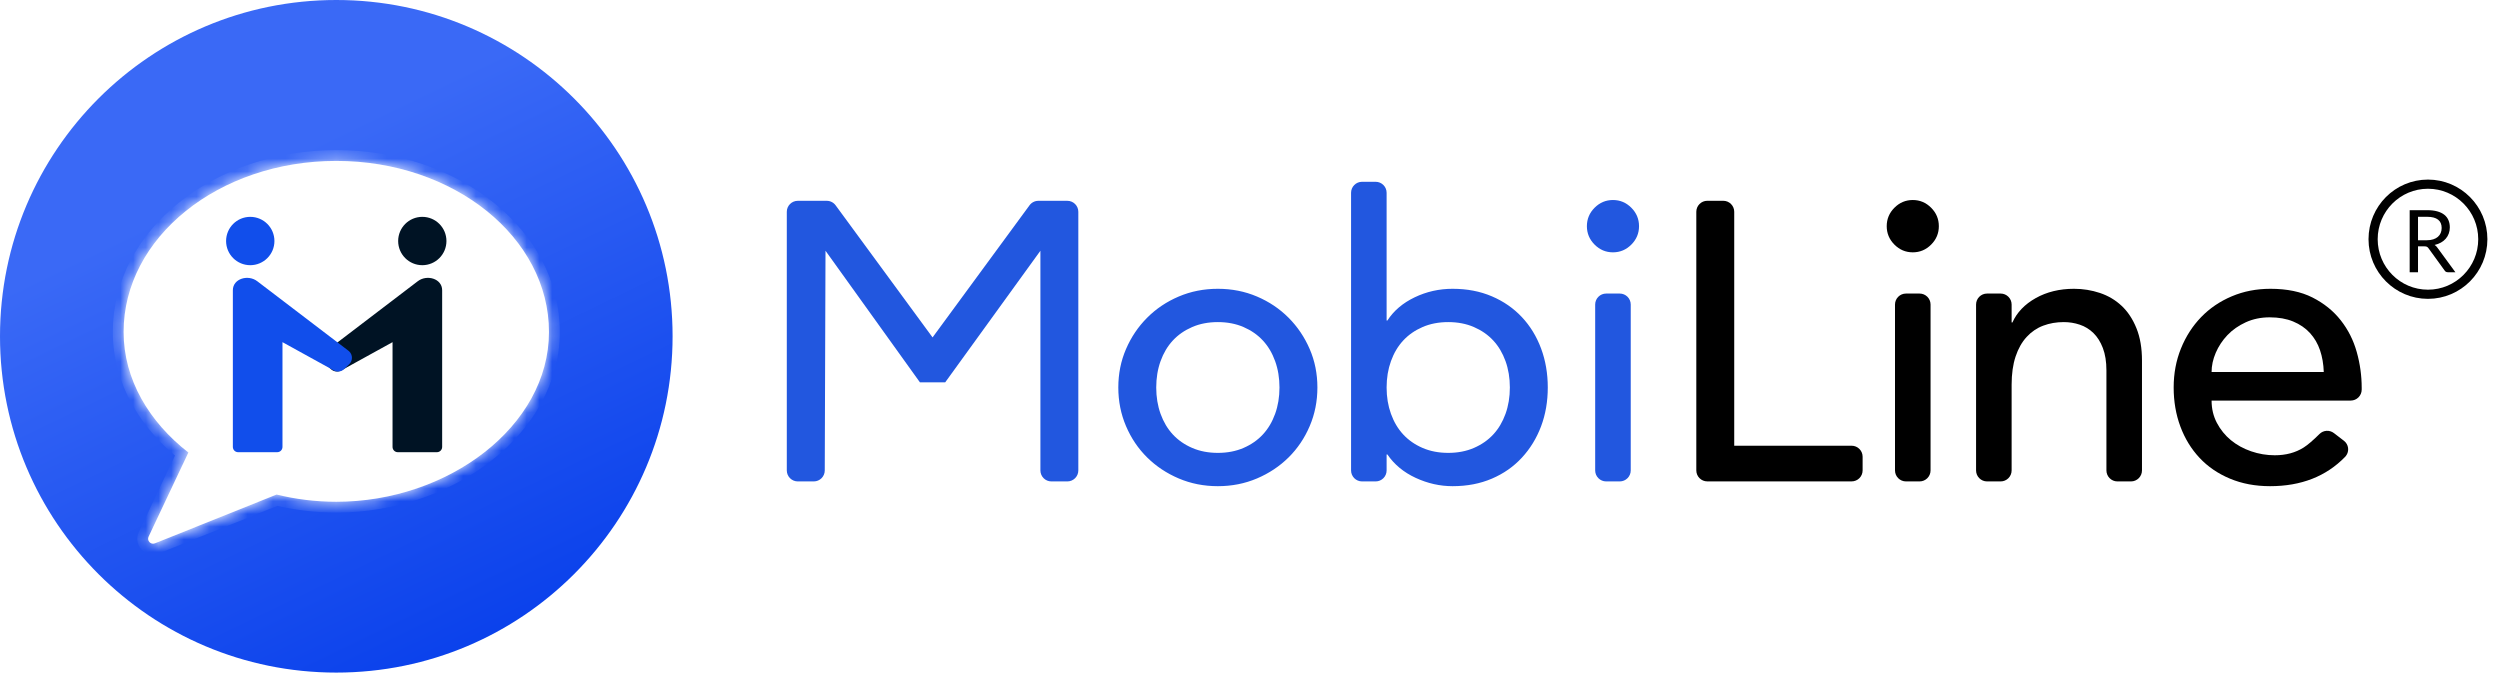 <svg width="197" height="53" viewBox="0 0 197 53" fill="none" xmlns="http://www.w3.org/2000/svg">
<path d="M191.323 23.188C193.711 23.188 195.646 21.246 195.646 18.85C195.646 16.454 193.711 14.512 191.323 14.512C188.936 14.512 187 16.454 187 18.85C187 21.246 188.936 23.188 191.323 23.188Z" stroke="black" stroke-width="0.722"/>
<path fill-rule="evenodd" clip-rule="evenodd" d="M191.233 18.931C191.423 18.931 191.592 18.907 191.738 18.861C191.884 18.814 192.007 18.748 192.105 18.663C192.204 18.577 192.278 18.476 192.328 18.357C192.378 18.239 192.403 18.108 192.403 17.965C192.403 17.673 192.308 17.454 192.117 17.306C191.927 17.158 191.641 17.084 191.26 17.084H190.539V18.931H191.233ZM193.485 21.453H192.9C192.779 21.453 192.691 21.407 192.634 21.313L191.369 19.566C191.33 19.511 191.289 19.472 191.245 19.448C191.2 19.424 191.132 19.412 191.039 19.412H190.539V21.453H189.882V16.562H191.26C191.568 16.562 191.835 16.593 192.059 16.656C192.284 16.718 192.469 16.809 192.616 16.927C192.762 17.045 192.87 17.188 192.94 17.355C193.011 17.523 193.046 17.71 193.046 17.917C193.046 18.09 193.019 18.251 192.964 18.402C192.91 18.552 192.831 18.687 192.728 18.806C192.625 18.925 192.499 19.027 192.35 19.112C192.202 19.196 192.033 19.259 191.845 19.303C191.929 19.351 192.002 19.42 192.063 19.511L193.485 21.453Z" fill="black"/>
<path fill-rule="evenodd" clip-rule="evenodd" d="M134.535 15.822H135.791C136.27 15.822 136.657 16.21 136.657 16.688V35.123H145.908C146.386 35.123 146.774 35.511 146.774 35.989V37.068C146.774 37.547 146.386 37.934 145.908 37.934H134.535C134.057 37.934 133.669 37.547 133.669 37.068V16.688C133.669 16.21 134.057 15.822 134.535 15.822Z" fill="black"/>
<path fill-rule="evenodd" clip-rule="evenodd" d="M150.192 23.132H151.262C151.74 23.132 152.128 23.52 152.128 23.998V37.07C152.128 37.548 151.74 37.936 151.262 37.936H150.192C149.714 37.936 149.326 37.548 149.326 37.07V23.998C149.326 23.52 149.714 23.132 150.192 23.132Z" fill="black"/>
<path fill-rule="evenodd" clip-rule="evenodd" d="M148.673 17.823C148.673 17.261 148.875 16.776 149.28 16.37C149.684 15.964 150.167 15.761 150.727 15.761C151.287 15.761 151.77 15.964 152.174 16.37C152.579 16.776 152.781 17.261 152.781 17.823C152.781 18.385 152.579 18.869 152.174 19.275C151.77 19.681 151.287 19.884 150.727 19.884C150.167 19.884 149.684 19.681 149.28 19.275C148.875 18.869 148.673 18.385 148.673 17.823Z" fill="black"/>
<path fill-rule="evenodd" clip-rule="evenodd" d="M156.58 23.132H157.65C158.128 23.132 158.516 23.52 158.516 23.998V25.412H158.578C158.931 24.621 159.543 23.981 160.415 23.491C161.286 23.002 162.293 22.757 163.434 22.757C164.14 22.757 164.819 22.867 165.473 23.085C166.126 23.304 166.697 23.642 167.185 24.1C167.672 24.558 168.062 25.146 168.352 25.865C168.643 26.583 168.788 27.432 168.788 28.41V37.07C168.788 37.548 168.4 37.936 167.922 37.936H166.852C166.374 37.936 165.986 37.548 165.986 37.07V29.191C165.986 28.504 165.893 27.916 165.706 27.427C165.519 26.937 165.27 26.542 164.959 26.24C164.648 25.938 164.29 25.719 163.885 25.584C163.481 25.448 163.06 25.381 162.625 25.381C162.044 25.381 161.504 25.474 161.006 25.662C160.508 25.849 160.072 26.146 159.699 26.552C159.325 26.958 159.035 27.473 158.827 28.098C158.62 28.723 158.516 29.462 158.516 30.315V37.07C158.516 37.548 158.128 37.936 157.65 37.936H156.58C156.102 37.936 155.714 37.548 155.714 37.07V23.998C155.714 23.52 156.102 23.132 156.58 23.132Z" fill="black"/>
<path fill-rule="evenodd" clip-rule="evenodd" d="M174.273 31.565C174.273 32.21 174.413 32.798 174.693 33.329C174.974 33.86 175.342 34.313 175.798 34.688C176.255 35.063 176.784 35.354 177.386 35.562C177.988 35.77 178.61 35.875 179.254 35.875C180.125 35.875 180.883 35.672 181.526 35.266C181.849 35.061 182.265 34.706 182.774 34.2C183.081 33.894 183.568 33.862 183.912 34.127L184.703 34.734C185.076 35.019 185.146 35.553 184.86 35.925C184.84 35.951 184.818 35.976 184.795 36C183.298 37.541 181.327 38.311 178.88 38.311C177.718 38.311 176.665 38.113 175.721 37.717C174.776 37.322 173.977 36.775 173.324 36.078C172.67 35.38 172.167 34.558 171.814 33.61C171.461 32.663 171.285 31.637 171.285 30.534C171.285 29.43 171.477 28.405 171.861 27.458C172.245 26.51 172.774 25.688 173.448 24.99C174.123 24.293 174.927 23.746 175.861 23.351C176.794 22.955 177.811 22.757 178.911 22.757C180.218 22.757 181.323 22.986 182.226 23.444C183.129 23.902 183.871 24.501 184.452 25.24C185.033 25.979 185.453 26.812 185.712 27.739C185.972 28.665 186.102 29.608 186.102 30.565V30.699C186.102 31.177 185.714 31.565 185.236 31.565H174.273ZM183.113 29.316C183.093 28.691 182.994 28.119 182.818 27.598C182.641 27.078 182.377 26.625 182.024 26.24C181.671 25.855 181.23 25.553 180.701 25.334C180.172 25.115 179.554 25.006 178.849 25.006C178.164 25.006 177.536 25.136 176.966 25.396C176.395 25.657 175.913 25.995 175.518 26.411C175.124 26.828 174.818 27.291 174.6 27.801C174.382 28.311 174.273 28.816 174.273 29.316H183.113Z" fill="black"/>
<path fill-rule="evenodd" clip-rule="evenodd" d="M62.866 15.824H65.148C65.424 15.824 65.683 15.955 65.846 16.178L73.486 26.588L81.126 16.178C81.289 15.955 81.548 15.824 81.824 15.824H84.106C84.584 15.824 84.972 16.212 84.972 16.69V37.07C84.972 37.548 84.584 37.936 84.106 37.936H82.85C82.371 37.936 81.984 37.548 81.984 37.07V19.759L74.482 30.128H72.49L65.05 19.759L64.991 37.073C64.99 37.55 64.602 37.936 64.125 37.936H62.866C62.388 37.936 62 37.548 62 37.07V16.69C62 16.212 62.388 15.824 62.866 15.824Z" fill="#2257DF"/>
<path fill-rule="evenodd" clip-rule="evenodd" d="M88.123 30.534C88.123 29.451 88.325 28.442 88.73 27.505C89.134 26.568 89.689 25.745 90.395 25.037C91.101 24.329 91.931 23.772 92.885 23.366C93.84 22.96 94.867 22.757 95.967 22.757C97.067 22.757 98.094 22.96 99.049 23.366C100.003 23.772 100.833 24.329 101.539 25.037C102.244 25.745 102.799 26.568 103.204 27.505C103.609 28.442 103.811 29.451 103.811 30.534C103.811 31.617 103.609 32.632 103.204 33.579C102.799 34.526 102.244 35.349 101.539 36.046C100.833 36.744 100.003 37.296 99.049 37.702C98.094 38.108 97.067 38.311 95.967 38.311C94.867 38.311 93.84 38.108 92.885 37.702C91.931 37.296 91.101 36.744 90.395 36.046C89.689 35.349 89.134 34.526 88.73 33.579C88.325 32.632 88.123 31.617 88.123 30.534ZM91.111 30.534C91.111 31.284 91.225 31.976 91.453 32.611C91.682 33.246 92.003 33.787 92.418 34.235C92.833 34.683 93.342 35.037 93.944 35.297C94.545 35.557 95.22 35.687 95.967 35.687C96.714 35.687 97.388 35.557 97.99 35.297C98.592 35.037 99.1 34.683 99.515 34.235C99.93 33.787 100.252 33.246 100.48 32.611C100.709 31.976 100.823 31.284 100.823 30.534C100.823 29.785 100.709 29.092 100.48 28.457C100.252 27.822 99.93 27.281 99.515 26.833C99.1 26.385 98.592 26.032 97.99 25.771C97.388 25.511 96.714 25.381 95.967 25.381C95.22 25.381 94.545 25.511 93.944 25.771C93.342 26.032 92.833 26.385 92.418 26.833C92.003 27.281 91.682 27.822 91.453 28.457C91.225 29.092 91.111 29.785 91.111 30.534ZM107.33 14.325H108.399C108.878 14.325 109.265 14.713 109.265 15.191V25.256H109.327C109.826 24.485 110.541 23.877 111.475 23.429C112.409 22.981 113.405 22.757 114.464 22.757C115.605 22.757 116.637 22.955 117.561 23.351C118.484 23.746 119.273 24.293 119.926 24.99C120.58 25.688 121.083 26.51 121.436 27.458C121.789 28.405 121.965 29.43 121.965 30.534C121.965 31.638 121.789 32.658 121.436 33.595C121.083 34.532 120.58 35.354 119.926 36.062C119.273 36.77 118.484 37.322 117.561 37.717C116.637 38.113 115.605 38.311 114.464 38.311C113.467 38.311 112.497 38.092 111.553 37.655C110.609 37.218 109.867 36.603 109.327 35.812H109.265V37.07C109.265 37.548 108.878 37.936 108.399 37.936H107.33C106.851 37.936 106.464 37.548 106.464 37.07V15.191C106.464 14.713 106.851 14.325 107.33 14.325ZM114.121 35.687C114.868 35.687 115.543 35.557 116.144 35.297C116.746 35.037 117.255 34.683 117.67 34.235C118.085 33.787 118.406 33.246 118.635 32.611C118.863 31.976 118.977 31.284 118.977 30.534C118.977 29.785 118.863 29.092 118.635 28.457C118.406 27.822 118.085 27.281 117.67 26.833C117.255 26.385 116.746 26.032 116.144 25.771C115.543 25.511 114.868 25.381 114.121 25.381C113.374 25.381 112.7 25.511 112.098 25.771C111.496 26.032 110.988 26.385 110.573 26.833C110.158 27.281 109.836 27.822 109.608 28.457C109.379 29.092 109.265 29.785 109.265 30.534C109.265 31.284 109.379 31.976 109.608 32.611C109.836 33.246 110.158 33.787 110.573 34.235C110.988 34.683 111.496 35.037 112.098 35.297C112.7 35.557 113.374 35.687 114.121 35.687Z" fill="#2257DF"/>
<path fill-rule="evenodd" clip-rule="evenodd" d="M126.566 23.132H127.636C128.114 23.132 128.502 23.52 128.502 23.998V37.07C128.502 37.548 128.114 37.936 127.636 37.936H126.566C126.088 37.936 125.7 37.548 125.7 37.07V23.998C125.7 23.52 126.088 23.132 126.566 23.132Z" fill="#2257DF"/>
<path fill-rule="evenodd" clip-rule="evenodd" d="M125.047 17.823C125.047 17.261 125.249 16.776 125.654 16.37C126.059 15.964 126.541 15.761 127.101 15.761C127.662 15.761 128.144 15.964 128.549 16.37C128.953 16.776 129.156 17.261 129.156 17.823C129.156 18.385 128.953 18.869 128.549 19.275C128.144 19.681 127.662 19.884 127.101 19.884C126.541 19.884 126.059 19.681 125.654 19.275C125.249 18.869 125.047 18.385 125.047 17.823Z" fill="#2257DF"/>
<path d="M53 26.5C53 11.864 41.136 0 26.5 0C11.864 0 0 11.864 0 26.5C0 41.136 11.864 53 26.5 53C41.136 53 53 41.136 53 26.5Z" fill="url(#paint0_linear_62_9141)"/>
<mask id="path-13-inside-1_62_9141" fill="white">
<path fill-rule="evenodd" clip-rule="evenodd" d="M26.5 39.54C35.293 39.54 43.259 33.603 43.259 26.159C43.259 18.715 35.78 12.68 26.5 12.68C17.22 12.68 9.74 18.715 9.74 26.159C9.74 29.889 11.741 33.241 14.844 35.657L11.71 42.285C11.558 42.606 11.879 42.947 12.208 42.815L21.797 38.97C23.308 39.341 24.89 39.54 26.5 39.54Z"/>
</mask>
<g filter="url(#filter0_i_62_9141)">
<path fill-rule="evenodd" clip-rule="evenodd" d="M26.5 39.54C35.293 39.54 43.259 33.603 43.259 26.159C43.259 18.715 35.78 12.68 26.5 12.68C17.22 12.68 9.74 18.715 9.74 26.159C9.74 29.889 11.741 33.241 14.844 35.657L11.71 42.285C11.558 42.606 11.879 42.947 12.208 42.815L21.797 38.97C23.308 39.341 24.89 39.54 26.5 39.54Z" fill="white"/>
</g>
<path d="M14.844 35.657L15.614 36.022L15.906 35.404L15.367 34.985L14.844 35.657ZM11.71 42.285L12.48 42.65L12.48 42.65L11.71 42.285ZM12.208 42.815L11.891 42.024H11.891L12.208 42.815ZM21.797 38.97L22 38.143L21.734 38.077L21.48 38.179L21.797 38.97ZM42.407 26.159C42.407 29.559 40.589 32.675 37.652 34.97C34.716 37.264 30.712 38.688 26.5 38.688V40.392C31.081 40.392 35.457 38.848 38.702 36.313C41.947 33.778 44.112 30.204 44.112 26.159H42.407ZM26.5 13.533C35.491 13.533 42.407 19.349 42.407 26.159H44.112C44.112 18.081 36.069 11.828 26.5 11.828V13.533ZM10.593 26.159C10.593 19.349 17.509 13.533 26.5 13.533V11.828C16.931 11.828 8.888 18.081 8.888 26.159H10.593ZM15.367 34.985C12.419 32.689 10.593 29.566 10.593 26.159H8.888C8.888 30.213 11.063 33.793 14.32 36.33L15.367 34.985ZM12.48 42.65L15.614 36.022L14.073 35.293L10.939 41.921L12.48 42.65ZM11.891 42.024C12.281 41.868 12.659 42.27 12.48 42.65L10.939 41.921C10.456 42.943 11.477 44.026 12.525 43.606L11.891 42.024ZM21.48 38.179L11.891 42.024L12.525 43.606L22.114 39.761L21.48 38.179ZM26.5 38.688C24.96 38.688 23.446 38.498 22 38.143L21.593 39.798C23.169 40.185 24.82 40.392 26.5 40.392V38.688Z" fill="white" mask="url(#path-13-inside-1_62_9141)"/>
<path d="M19.72 20.897C20.772 20.897 21.625 20.044 21.625 18.993C21.625 17.941 20.772 17.088 19.72 17.088C18.668 17.088 17.816 17.941 17.816 18.993C17.816 20.044 18.668 20.897 19.72 20.897Z" fill="#114EEB"/>
<path d="M33.278 20.897C34.328 20.897 35.18 20.044 35.18 18.993C35.18 17.941 34.328 17.088 33.278 17.088C32.227 17.088 31.375 17.941 31.375 18.993C31.375 20.044 32.227 20.897 33.278 20.897Z" fill="#001324"/>
<path d="M26.068 29.081L25.671 28.697C25.393 28.428 25.386 27.986 25.654 27.709C25.679 27.683 25.705 27.66 25.733 27.638L32.918 22.162C33.642 21.606 34.842 21.956 34.842 22.869V35.219C34.842 35.447 34.657 35.633 34.428 35.633H31.346C31.117 35.633 30.932 35.447 30.932 35.219V26.962L26.891 29.19C26.622 29.338 26.288 29.294 26.068 29.081Z" fill="#001324"/>
<path d="M27.123 29.081L27.52 28.697C27.798 28.428 27.805 27.986 27.537 27.709C27.513 27.683 27.486 27.66 27.458 27.638L20.273 22.162C19.549 21.606 18.349 21.956 18.349 22.869V35.219C18.349 35.447 18.534 35.633 18.763 35.633H21.845C22.074 35.633 22.259 35.447 22.259 35.219V26.962L26.3 29.19C26.569 29.338 26.903 29.294 27.123 29.081Z" fill="#114EEB"/>
<defs>
<filter id="filter0_i_62_9141" x="9.74" y="12.68" width="33.519" height="30.164" filterUnits="userSpaceOnUse" color-interpolation-filters="sRGB">
<feFlood flood-opacity="0" result="BackgroundImageFix"/>
<feBlend mode="normal" in="SourceGraphic" in2="BackgroundImageFix" result="shape"/>
<feColorMatrix in="SourceAlpha" type="matrix" values="0 0 0 0 0 0 0 0 0 0 0 0 0 0 0 0 0 0 127 0" result="hardAlpha"/>
<feOffset/>
<feGaussianBlur stdDeviation="1.325"/>
<feComposite in2="hardAlpha" operator="arithmetic" k2="-1" k3="1"/>
<feColorMatrix type="matrix" values="0 0 0 0 0 0 0 0 0 0 0 0 0 0 0 0 0 0 0.5 0"/>
<feBlend mode="normal" in2="shape" result="effect1_innerShadow_62_9141"/>
</filter>
<linearGradient id="paint0_linear_62_9141" x1="17.668" y1="14.649" x2="36.189" y2="53" gradientUnits="userSpaceOnUse">
<stop stop-color="#3A69F6"/>
<stop offset="1" stop-color="#0940EB"/>
</linearGradient>
</defs>
</svg>
